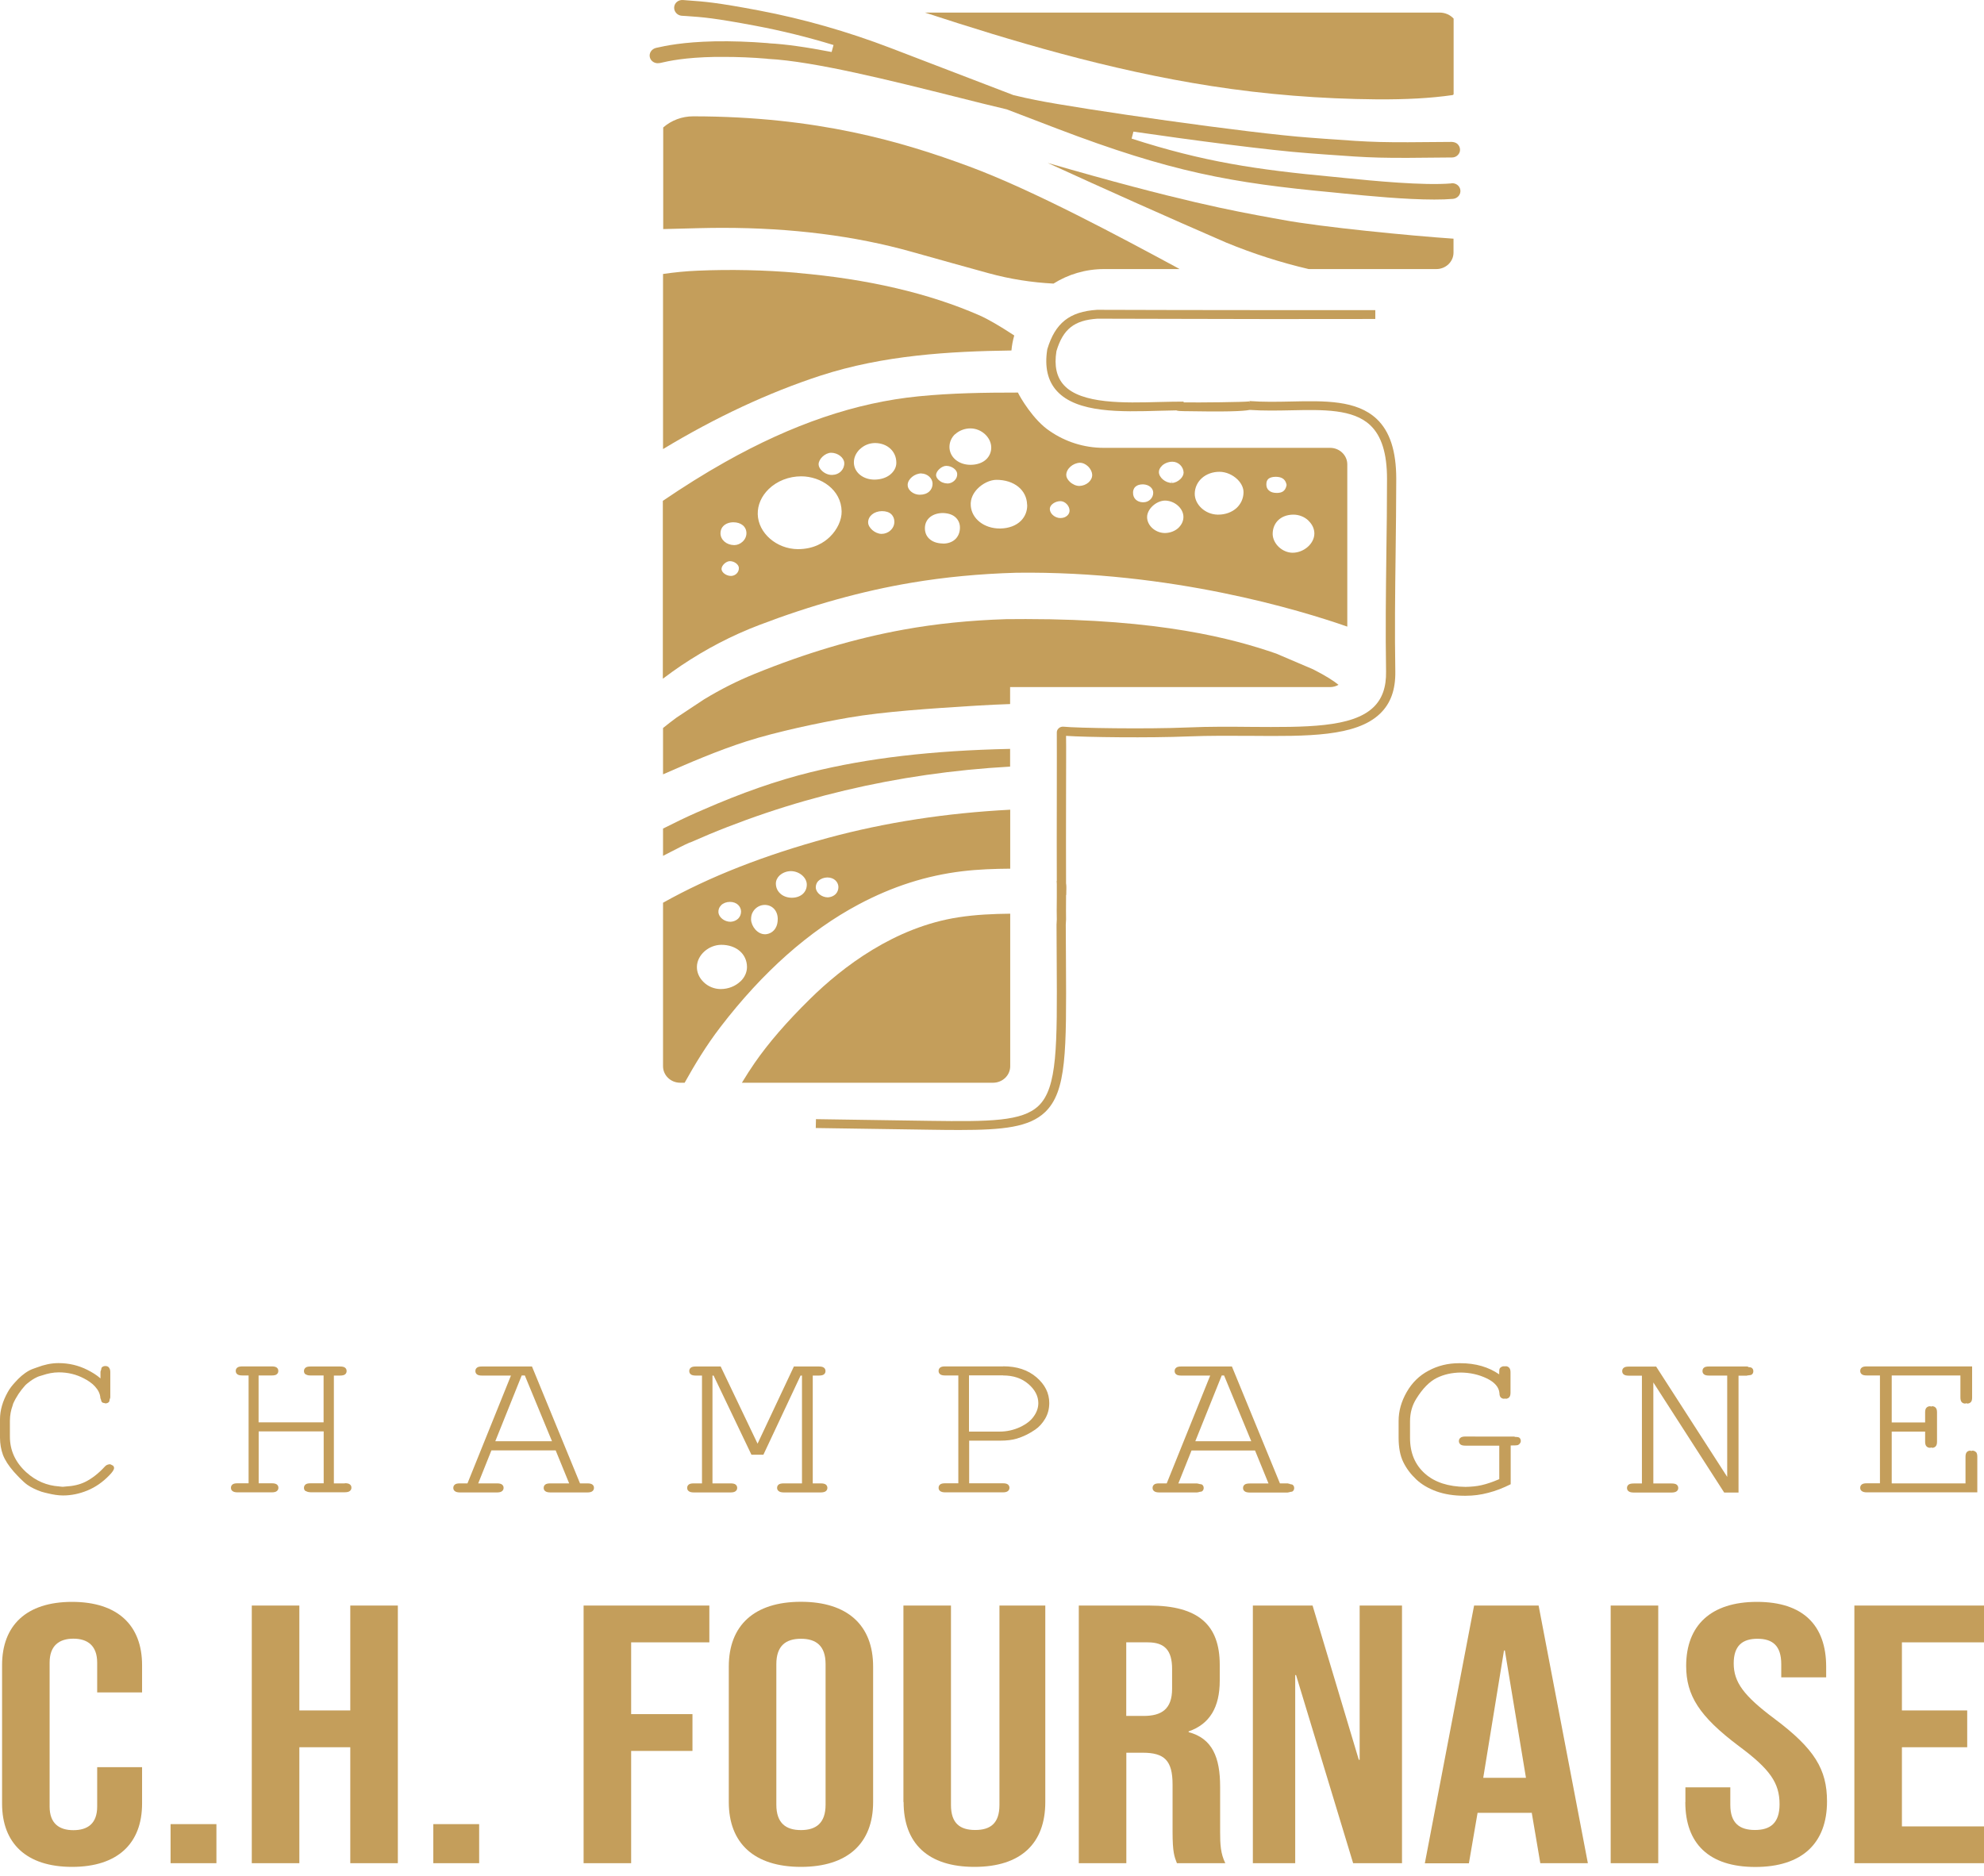 <svg width="110" height="104" viewBox="0 0 110 104" fill="none" xmlns="http://www.w3.org/2000/svg">
<g id="etiquettes">
<g id="Group">
<g id="Group_2">
<path id="Vector" d="M36.761 37.625C36.761 37.625 36.792 37.604 36.803 37.593C37.127 37.353 37.43 37.128 37.76 36.908C39.157 35.972 40.574 35.234 42.096 34.654C44.973 33.555 47.813 32.766 50.533 32.31C52.353 32.002 54.31 31.814 56.35 31.756C64.938 31.646 72.125 33.843 74.699 34.743V25.746C74.699 25.244 74.27 24.831 73.747 24.831H61.198C60.084 24.831 59.054 24.485 58.212 23.905C57.286 23.298 56.533 21.98 56.438 21.766C54.582 21.766 52.756 21.792 50.92 21.975C47.452 22.32 43.943 23.513 40.197 25.621C39.052 26.264 37.896 26.991 36.75 27.77V37.63L36.761 37.625ZM65.367 29.24C65.174 29.434 64.891 29.549 64.593 29.554C64.326 29.554 64.065 29.449 63.876 29.271C63.699 29.104 63.599 28.89 63.599 28.67C63.599 28.231 64.091 27.77 64.583 27.755C65.121 27.755 65.603 28.178 65.613 28.644C65.618 28.863 65.529 29.073 65.362 29.24H65.367ZM72.549 28.874C72.758 29.073 72.873 29.324 72.873 29.58C72.873 30.135 72.303 30.642 71.67 30.647C71.393 30.647 71.11 30.527 70.896 30.323C70.687 30.124 70.566 29.863 70.561 29.611C70.561 28.973 71.022 28.539 71.707 28.534C72.02 28.534 72.329 28.654 72.549 28.869V28.874ZM70.718 26.436C71.069 26.436 71.252 26.567 71.32 26.829L71.33 26.871V26.913C71.257 27.268 71.032 27.32 70.823 27.331C70.807 27.331 70.791 27.331 70.781 27.331C70.598 27.331 70.446 27.284 70.347 27.19C70.258 27.111 70.211 27.001 70.211 26.865C70.206 26.578 70.362 26.447 70.723 26.436H70.718ZM67.611 26.159C67.977 26.159 68.354 26.327 68.621 26.593C68.835 26.808 68.95 27.064 68.945 27.305C68.94 27.64 68.799 27.943 68.558 28.168C68.296 28.403 67.941 28.534 67.543 28.534H67.501C66.816 28.518 66.23 27.969 66.241 27.362C66.256 26.677 66.842 26.159 67.611 26.159ZM64.41 25.835C64.556 25.689 64.781 25.6 65.001 25.6C65.331 25.6 65.608 25.866 65.624 26.196C65.624 26.311 65.566 26.442 65.456 26.552C65.32 26.688 65.137 26.776 64.98 26.776V26.682H64.97V26.776C64.614 26.776 64.258 26.478 64.253 26.175C64.253 26.06 64.305 25.94 64.415 25.835H64.41ZM62.956 26.986C63.05 26.897 63.191 26.855 63.374 26.855C63.704 26.865 63.939 27.069 63.939 27.32C63.939 27.462 63.882 27.598 63.777 27.697C63.672 27.797 63.536 27.849 63.39 27.849C63.38 27.849 63.374 27.849 63.364 27.849C63.039 27.844 62.809 27.624 62.82 27.31C62.82 27.143 62.893 27.043 62.951 26.986H62.956ZM59.875 25.657C60.022 25.657 60.173 25.725 60.304 25.84C60.456 25.976 60.55 26.165 60.555 26.332C60.56 26.651 60.231 26.933 59.844 26.944C59.666 26.944 59.472 26.86 59.315 26.714C59.19 26.593 59.117 26.463 59.117 26.337C59.117 25.997 59.477 25.673 59.88 25.657H59.875ZM58.792 27.786C58.918 27.786 59.049 27.849 59.148 27.953C59.247 28.058 59.3 28.189 59.3 28.314C59.3 28.419 59.253 28.513 59.174 28.586C59.08 28.675 58.949 28.722 58.808 28.722C58.797 28.722 58.787 28.722 58.782 28.722C58.62 28.722 58.458 28.649 58.342 28.529C58.248 28.429 58.201 28.314 58.206 28.199C58.217 27.985 58.505 27.786 58.797 27.786H58.792ZM40.851 31.793C40.767 31.882 40.653 31.929 40.532 31.934C40.38 31.934 40.229 31.871 40.124 31.777C40.046 31.704 40.004 31.62 40.004 31.547C40.004 31.348 40.255 31.118 40.464 31.113C40.715 31.113 40.956 31.296 40.966 31.484C40.971 31.599 40.93 31.709 40.851 31.793ZM49.372 29.407C49.241 29.533 49.058 29.601 48.88 29.601H48.864C48.509 29.591 48.132 29.261 48.132 28.963C48.132 28.613 48.462 28.346 48.896 28.34C49.121 28.34 49.299 28.398 49.419 28.513C49.492 28.586 49.586 28.717 49.586 28.937C49.586 29.109 49.513 29.277 49.377 29.402L49.372 29.407ZM52.285 30.135H52.27C51.94 30.129 51.679 30.03 51.501 29.852C51.344 29.695 51.271 29.486 51.281 29.245C51.302 28.764 51.705 28.445 52.285 28.445C52.61 28.456 52.855 28.55 53.012 28.717C53.159 28.869 53.232 29.067 53.222 29.293C53.201 29.805 52.835 30.14 52.285 30.14V30.135ZM56.951 27.985C56.962 28.325 56.841 28.633 56.611 28.869C56.344 29.141 55.936 29.293 55.471 29.303H55.429C54.566 29.303 53.881 28.769 53.823 28.048C53.787 27.624 54.001 27.305 54.184 27.111C54.472 26.808 54.885 26.609 55.241 26.604C56.229 26.604 56.925 27.169 56.946 27.98L56.951 27.985ZM52.944 24.088C53.164 23.879 53.478 23.753 53.802 23.753C54.414 23.753 54.953 24.25 54.958 24.81C54.958 25.061 54.864 25.286 54.691 25.458C54.482 25.662 54.168 25.772 53.807 25.772C53.148 25.772 52.646 25.349 52.641 24.784C52.641 24.522 52.746 24.271 52.944 24.078V24.088ZM52.468 25.83C52.767 25.83 53.059 26.044 53.07 26.269C53.08 26.405 53.028 26.536 52.929 26.635C52.829 26.74 52.688 26.803 52.547 26.808C52.338 26.803 52.17 26.735 52.039 26.609C51.945 26.52 51.898 26.421 51.898 26.337C51.904 26.112 52.212 25.83 52.463 25.83H52.468ZM51.088 26.253C51.422 26.259 51.71 26.526 51.705 26.824C51.705 26.991 51.642 27.137 51.527 27.247C51.396 27.368 51.218 27.43 51.004 27.43H50.988C50.795 27.43 50.601 27.347 50.47 27.216C50.371 27.116 50.319 26.996 50.324 26.876C50.334 26.557 50.711 26.248 51.088 26.248V26.253ZM47.677 24.904C47.907 24.684 48.206 24.564 48.525 24.564C49.21 24.574 49.701 25.035 49.696 25.662C49.696 25.913 49.566 26.149 49.34 26.327C49.116 26.499 48.823 26.588 48.488 26.593C47.834 26.593 47.342 26.175 47.342 25.636C47.342 25.369 47.458 25.113 47.672 24.904H47.677ZM46.077 25.103C46.448 25.103 46.793 25.369 46.809 25.662C46.819 25.83 46.757 25.997 46.636 26.123C46.511 26.253 46.338 26.327 46.145 26.332C46.134 26.332 46.124 26.332 46.113 26.332C45.92 26.332 45.721 26.248 45.564 26.096C45.449 25.987 45.386 25.856 45.386 25.741C45.391 25.443 45.752 25.108 46.077 25.103ZM42.614 27.122C43.08 26.667 43.739 26.41 44.429 26.41C45.512 26.416 46.642 27.143 46.663 28.356C46.673 28.827 46.422 29.366 46.014 29.763C45.695 30.077 45.125 30.448 44.235 30.448C43.048 30.438 42.033 29.549 42.012 28.503C42.002 28 42.216 27.514 42.614 27.122ZM40.114 29.157C40.245 29.031 40.438 28.958 40.663 28.958C41.092 28.958 41.385 29.203 41.385 29.564C41.385 29.732 41.312 29.904 41.175 30.03C41.045 30.155 40.877 30.224 40.705 30.224C40.276 30.218 39.946 29.931 39.946 29.564C39.946 29.402 40.004 29.261 40.119 29.151L40.114 29.157Z" fill="#C49E5B"/>
<path id="Vector_2" d="M56.01 59.117V50.66C55.073 50.67 54.106 50.712 53.154 50.858C49.592 51.402 46.704 53.62 44.91 55.388C43.613 56.664 42.614 57.82 41.845 58.929C41.61 59.269 41.374 59.635 41.134 60.033H55.058C55.581 60.033 56.01 59.625 56.01 59.117Z" fill="#C49E5B"/>
<path id="Vector_3" d="M38.246 46.721C43.77 44.268 49.743 42.855 56.004 42.505V41.522C51.663 41.616 48.132 42.029 44.952 42.814C43.064 43.279 41.113 43.964 38.984 44.895L38.644 45.042C38.105 45.277 37.399 45.617 36.761 45.941V47.453C36.881 47.39 37.017 47.322 37.158 47.249C37.525 47.061 37.938 46.846 38.246 46.71V46.721Z" fill="#C49E5B"/>
<path id="Vector_4" d="M47.604 50.147C49.482 49.148 51.365 48.546 53.358 48.306C54.236 48.201 55.136 48.17 56.01 48.164V44.895C52.458 45.078 49.069 45.602 45.92 46.454C42.347 47.427 39.34 48.609 36.761 50.053V59.117C36.761 59.62 37.184 60.033 37.713 60.033H37.959C38.518 59.029 39.162 57.962 39.946 56.941C42.284 53.892 44.863 51.606 47.604 50.147ZM45.376 48.844C45.496 48.724 45.674 48.656 45.867 48.651C46.265 48.651 46.479 48.918 46.485 49.179C46.485 49.331 46.432 49.472 46.328 49.577C46.223 49.681 46.071 49.744 45.904 49.755C45.559 49.755 45.261 49.509 45.229 49.232C45.224 49.075 45.271 48.949 45.37 48.844H45.376ZM43.231 48.536C43.388 48.389 43.623 48.3 43.854 48.3C44.324 48.306 44.732 48.656 44.732 49.048C44.732 49.477 44.392 49.776 43.901 49.776C43.644 49.776 43.404 49.687 43.242 49.525C43.095 49.383 43.017 49.195 43.017 48.991C43.017 48.824 43.09 48.667 43.226 48.536H43.231ZM39.978 50.194C40.098 50.074 40.276 50.006 40.469 50.006C40.867 50.006 41.081 50.273 41.087 50.534C41.087 50.686 41.034 50.827 40.93 50.931C40.825 51.036 40.673 51.099 40.506 51.109C40.161 51.109 39.857 50.864 39.831 50.586C39.826 50.429 39.873 50.299 39.978 50.199V50.194ZM41.055 54.41C40.773 54.682 40.375 54.839 39.957 54.839C39.606 54.839 39.256 54.698 39.005 54.447C38.764 54.211 38.633 53.913 38.639 53.604C38.649 52.956 39.282 52.391 39.993 52.386C40.825 52.386 41.411 52.893 41.416 53.615C41.416 53.903 41.291 54.185 41.06 54.41H41.055ZM42.41 51.8C41.997 51.8 41.662 51.371 41.641 50.989C41.641 50.816 41.667 50.686 41.746 50.555C41.882 50.325 42.122 50.178 42.394 50.173C42.818 50.173 43.116 50.492 43.121 50.947C43.121 51.146 43.085 51.313 43.001 51.455C42.886 51.653 42.687 51.779 42.457 51.8H42.415H42.41Z" fill="#C49E5B"/>
<path id="Vector_5" d="M44.215 15.128C42.394 14.971 40.495 14.929 38.686 15.008C38.016 15.034 37.378 15.102 36.761 15.191V24.899C39.68 23.136 42.614 21.766 45.486 20.829C48.974 19.694 52.631 19.48 56.078 19.433C56.104 19.145 56.156 18.868 56.234 18.601C55.429 18.073 54.78 17.696 54.32 17.492C51.506 16.258 48.106 15.468 44.215 15.133V15.128Z" fill="#C49E5B"/>
<path id="Vector_6" d="M61.209 14.919H65.398C65.325 14.877 65.257 14.84 65.184 14.798C62.234 13.208 57.296 10.546 53.729 9.228C50.026 7.857 45.308 6.456 38.429 6.45C37.812 6.45 37.226 6.67 36.771 7.068V12.701L38.811 12.649C39.235 12.638 39.659 12.633 40.077 12.633C43.89 12.633 47.405 13.078 50.528 13.956C51.841 14.328 53.786 14.866 54.833 15.154C55.999 15.473 57.197 15.661 58.41 15.724C59.216 15.217 60.178 14.919 61.214 14.919H61.209Z" fill="#C49E5B"/>
<path id="Vector_7" d="M76.331 5.509C77.989 5.519 79.317 5.446 80.525 5.273C80.562 5.268 80.594 5.242 80.594 5.211V1.031C80.405 0.827 80.128 0.697 79.814 0.697H51.281C56.046 2.255 61.47 3.887 67.161 4.771C70.143 5.237 73.229 5.483 76.336 5.509H76.331Z" fill="#C49E5B"/>
<path id="Vector_8" d="M70.582 12.094C68.39 11.697 65.414 11.153 58.086 9.034C61.272 10.494 64.844 12.089 67.993 13.454C69.494 14.071 71.016 14.558 72.559 14.919H79.636C80.159 14.919 80.588 14.511 80.588 14.003V13.234C78.203 13.072 73.265 12.591 71.1 12.188L70.582 12.094Z" fill="#C49E5B"/>
<path id="Vector_9" d="M56.878 34.324C56.522 34.324 56.156 34.324 55.785 34.33C53.792 34.392 51.877 34.586 50.099 34.91C47.437 35.391 44.659 36.213 41.84 37.363C40.872 37.756 39.952 38.221 39.036 38.776C38.764 38.953 38.482 39.142 38.199 39.33C37.969 39.487 37.734 39.639 37.498 39.795C37.247 39.979 37.002 40.172 36.761 40.366V42.934C38.168 42.317 39.758 41.626 41.406 41.098C43.08 40.564 45.417 40.073 47.05 39.79C49.006 39.45 51.705 39.278 53.87 39.142L54.215 39.121C54.806 39.084 55.408 39.058 56.004 39.037V38.096H73.747C73.919 38.096 74.076 38.048 74.212 37.97C73.951 37.756 73.516 37.473 72.805 37.112L70.76 36.239C68.354 35.407 64.316 34.324 56.867 34.324H56.878Z" fill="#C49E5B"/>
<path id="Vector_10" d="M80.463 10.169C78.92 10.3 76.095 10.023 74.584 9.871L73.956 9.808C69.63 9.406 66.711 8.966 62.741 7.685L62.841 7.298C65.995 7.758 70.436 8.344 72.554 8.495L73.386 8.558C76.189 8.762 76.414 8.778 80.51 8.731C80.63 8.731 80.74 8.684 80.824 8.6C80.907 8.516 80.954 8.407 80.949 8.297C80.949 8.182 80.897 8.072 80.813 7.988C80.729 7.91 80.625 7.878 80.499 7.868C76.43 7.91 76.205 7.894 73.454 7.695L72.617 7.632C69.306 7.397 59.885 6.042 57.411 5.545C57.05 5.472 56.637 5.383 56.187 5.273C54.487 4.625 52.222 3.751 49.382 2.663C46.992 1.748 44.539 1.047 42.086 0.582C39.706 0.132 39.078 0.09 38.131 0.022L37.864 0.001C37.603 -0.015 37.394 0.163 37.378 0.404C37.362 0.644 37.551 0.854 37.797 0.874L38.063 0.89C38.979 0.953 39.58 0.995 41.913 1.434C43.331 1.701 44.779 2.057 46.213 2.496L46.108 2.883C44.675 2.606 43.54 2.449 42.656 2.402L42.577 2.391C41.557 2.308 40.558 2.276 39.627 2.292C37.859 2.329 36.897 2.538 36.384 2.653C36.128 2.71 35.976 2.941 36.029 3.171C36.081 3.401 36.321 3.547 36.567 3.495H36.588C37.106 3.375 37.969 3.186 39.648 3.155C39.81 3.155 39.978 3.155 40.145 3.155C40.909 3.155 41.699 3.186 42.504 3.254L42.583 3.265C45.145 3.396 49.482 4.489 52.971 5.362C54.032 5.629 54.984 5.87 55.816 6.063C57.108 6.555 58.034 6.911 58.62 7.136C64.917 9.536 68.275 10.143 73.883 10.666L74.505 10.729C75.875 10.865 77.921 11.064 79.521 11.064C79.913 11.064 80.259 11.053 80.557 11.027C80.808 11.006 80.991 10.792 80.97 10.556C80.949 10.316 80.735 10.143 80.478 10.159L80.463 10.169Z" fill="#C49E5B"/>
<path id="Vector_11" d="M71.586 22.262C70.828 22.278 70.038 22.294 69.274 22.236V22.331L69.259 22.257C69.034 22.294 66.455 22.325 65.623 22.31V22.268C65.21 22.268 64.75 22.278 64.279 22.289C62.349 22.341 59.953 22.409 58.991 21.358C58.578 20.908 58.442 20.28 58.573 19.469C58.939 18.245 59.561 17.754 60.843 17.67L65.137 17.68C68.835 17.691 71.958 17.696 76.252 17.686V17.194C71.953 17.199 68.835 17.194 65.137 17.189L60.822 17.178C59.3 17.278 58.505 17.905 58.065 19.365C57.908 20.343 58.086 21.122 58.599 21.682C59.718 22.906 62.145 22.838 64.29 22.775C64.609 22.765 64.922 22.759 65.216 22.754C65.31 22.791 65.451 22.791 65.618 22.796C67.935 22.838 68.893 22.806 69.29 22.728C70.059 22.78 70.838 22.765 71.597 22.749C73.359 22.712 75.018 22.676 75.97 23.575C76.597 24.166 76.901 25.139 76.901 26.546C76.901 27.953 76.885 29.345 76.864 30.741C76.838 32.865 76.812 35.057 76.848 37.227C76.864 38.096 76.639 38.739 76.153 39.21C74.976 40.35 72.376 40.324 69.363 40.303C68.228 40.292 67.057 40.282 65.869 40.334C63.531 40.434 59.66 40.366 58.965 40.292C58.871 40.282 58.771 40.313 58.703 40.376C58.63 40.439 58.588 40.528 58.593 40.622C58.599 41.161 58.593 42.505 58.593 44.006C58.593 45.774 58.583 47.725 58.593 48.844H58.583L58.593 49.017C58.593 49.106 58.593 49.184 58.593 49.258C58.593 49.383 58.593 49.545 58.593 49.728C58.588 50.241 58.583 50.822 58.593 50.979L58.578 51.266C58.578 52.004 58.583 52.694 58.588 53.343C58.614 57.988 58.63 60.315 57.579 61.314C56.674 62.177 54.885 62.193 51.548 62.146L45.24 62.052L45.229 62.544L51.537 62.638C52.134 62.648 52.683 62.653 53.185 62.653C55.633 62.653 57.066 62.496 57.94 61.665C59.143 60.519 59.127 58.27 59.101 53.338C59.101 52.694 59.096 52.004 59.09 51.277L59.106 50.979C59.096 50.811 59.106 50.215 59.106 49.734C59.106 49.697 59.106 49.655 59.106 49.619H59.117C59.127 49.252 59.127 49.075 59.106 48.98C59.096 47.892 59.106 45.853 59.106 44.006C59.106 42.657 59.117 41.428 59.106 40.8C60.205 40.878 63.746 40.92 65.89 40.831C67.067 40.784 68.234 40.795 69.358 40.8C72.486 40.826 75.185 40.852 76.519 39.565C77.105 39.001 77.377 38.237 77.361 37.227C77.324 35.062 77.35 32.87 77.377 30.752C77.392 29.355 77.413 27.953 77.413 26.552C77.413 25.003 77.058 23.915 76.325 23.225C75.216 22.184 73.454 22.221 71.581 22.262H71.586Z" fill="#C49E5B"/>
</g>
<g id="Group_3">
<g id="Group_4">
<path id="Vector_12" d="M6.266 81.285C6.266 81.285 6.266 81.264 6.256 81.254C6.256 81.254 6.224 81.248 6.214 81.238C6.172 81.212 6.13 81.186 6.068 81.186C6.052 81.186 6.041 81.191 6.026 81.196C5.952 81.206 5.879 81.243 5.816 81.311C5.471 81.688 5.11 81.97 4.739 82.158C4.415 82.32 4.043 82.399 3.646 82.42C3.588 82.42 3.541 82.436 3.484 82.436C3.41 82.436 3.342 82.42 3.269 82.415C2.6 82.368 1.998 82.117 1.475 81.646C1.459 81.635 1.444 81.625 1.433 81.609C0.842 81.06 0.549 80.406 0.549 79.658V78.779C0.549 78.466 0.607 78.183 0.701 77.927C0.711 77.895 0.717 77.864 0.727 77.833C0.894 77.456 1.125 77.111 1.407 76.802C1.454 76.75 1.522 76.703 1.58 76.656C1.721 76.541 1.878 76.436 2.071 76.347C2.16 76.305 2.26 76.284 2.354 76.253C2.647 76.154 2.945 76.091 3.264 76.091C3.771 76.091 4.232 76.206 4.65 76.426C4.76 76.483 4.87 76.546 4.974 76.619C5.095 76.703 5.189 76.787 5.267 76.875C5.445 77.069 5.55 77.278 5.565 77.508C5.565 77.54 5.586 77.555 5.592 77.582C5.607 77.644 5.618 77.707 5.654 77.744C5.691 77.78 5.743 77.791 5.796 77.796C5.811 77.796 5.822 77.812 5.843 77.812C5.926 77.812 5.989 77.786 6.041 77.733C6.068 77.702 6.073 77.634 6.083 77.582C6.094 77.54 6.115 77.524 6.115 77.466V76.075C6.115 75.96 6.088 75.882 6.041 75.829V75.819C5.989 75.766 5.926 75.74 5.843 75.74C5.759 75.74 5.696 75.766 5.644 75.819C5.618 75.845 5.618 75.908 5.607 75.95C5.597 75.991 5.571 76.018 5.571 76.075V76.426C5.346 76.227 5.095 76.08 4.838 75.95C4.357 75.709 3.829 75.578 3.243 75.578C2.825 75.578 2.437 75.672 2.061 75.814C1.909 75.871 1.757 75.913 1.616 75.991C1.313 76.159 1.057 76.389 0.832 76.645C0.685 76.807 0.544 76.975 0.434 77.179C0.146 77.691 0 78.199 0 78.691V79.71C0 79.883 0.016 80.05 0.042 80.207C0.068 80.364 0.11 80.516 0.162 80.662C0.272 80.95 0.471 81.264 0.769 81.604C0.884 81.735 0.989 81.839 1.088 81.944C1.245 82.106 1.397 82.242 1.522 82.331C1.726 82.472 1.982 82.598 2.296 82.708C2.417 82.749 2.542 82.77 2.662 82.802C2.945 82.87 3.222 82.917 3.499 82.917C3.954 82.917 4.404 82.823 4.849 82.64C5.293 82.457 5.691 82.179 6.047 81.813C6.235 81.625 6.324 81.489 6.324 81.395C6.324 81.337 6.298 81.295 6.266 81.259V81.285Z" fill="#C49E5B"/>
<path id="Vector_13" d="M19.123 82.247H19.113H18.511V76.269H18.835H18.846C18.982 76.269 19.076 76.248 19.134 76.201C19.191 76.154 19.217 76.096 19.217 76.018C19.217 75.939 19.191 75.882 19.134 75.835C19.076 75.787 18.982 75.766 18.846 75.766H17.23H17.219C17.083 75.766 16.989 75.787 16.937 75.835C16.884 75.882 16.853 75.939 16.853 76.018C16.853 76.096 16.879 76.154 16.937 76.201C16.942 76.201 16.958 76.201 16.963 76.206C17.015 76.243 17.099 76.263 17.203 76.263C17.203 76.263 17.209 76.263 17.214 76.263H17.941V78.863H14.337V76.263H15.059H15.069C15.2 76.263 15.294 76.243 15.347 76.195C15.404 76.148 15.43 76.091 15.43 76.012C15.43 75.934 15.404 75.876 15.347 75.829C15.289 75.782 15.195 75.761 15.069 75.761H13.453H13.443C13.307 75.761 13.213 75.782 13.155 75.829C13.098 75.876 13.071 75.934 13.071 76.012C13.071 76.091 13.098 76.148 13.155 76.195C13.213 76.243 13.307 76.263 13.443 76.263H13.783V82.242H13.165C13.035 82.242 12.941 82.263 12.888 82.31C12.831 82.357 12.805 82.415 12.805 82.493C12.805 82.572 12.831 82.624 12.888 82.671C12.946 82.718 13.04 82.744 13.165 82.744H13.176H15.075C15.205 82.744 15.3 82.718 15.352 82.671C15.409 82.624 15.436 82.561 15.436 82.493C15.436 82.415 15.409 82.357 15.352 82.31C15.294 82.263 15.2 82.242 15.075 82.242H15.064H14.342V79.365H17.946V82.242H17.219C17.083 82.242 16.989 82.263 16.937 82.31C16.884 82.357 16.853 82.415 16.853 82.493C16.853 82.572 16.879 82.624 16.937 82.671C16.942 82.671 16.958 82.671 16.968 82.676C17.02 82.713 17.104 82.734 17.209 82.739C17.209 82.739 17.209 82.739 17.214 82.739H17.224H19.123C19.254 82.739 19.348 82.713 19.4 82.666C19.458 82.619 19.484 82.556 19.484 82.488C19.484 82.409 19.458 82.352 19.4 82.305C19.343 82.258 19.249 82.237 19.123 82.237V82.247Z" fill="#C49E5B"/>
<path id="Vector_14" d="M32.581 82.247H32.555H32.158L29.495 75.766H26.744H26.718C26.587 75.766 26.493 75.787 26.441 75.835C26.383 75.882 26.357 75.939 26.357 76.018C26.357 76.096 26.383 76.154 26.441 76.201C26.498 76.248 26.593 76.269 26.718 76.269H28.329L25.918 82.247H25.494C25.363 82.247 25.269 82.268 25.217 82.315C25.159 82.362 25.133 82.42 25.133 82.498C25.133 82.577 25.159 82.629 25.217 82.676C25.274 82.723 25.369 82.749 25.494 82.749H25.52H27.56C27.691 82.749 27.785 82.723 27.837 82.676C27.895 82.629 27.921 82.566 27.921 82.498C27.921 82.42 27.895 82.362 27.837 82.315C27.78 82.268 27.686 82.247 27.56 82.247H27.534H26.514L27.246 80.417H30.808L31.556 82.247H30.515C30.379 82.247 30.285 82.268 30.228 82.315C30.17 82.362 30.144 82.42 30.144 82.498C30.144 82.577 30.17 82.629 30.228 82.676C30.285 82.723 30.379 82.749 30.515 82.749H30.536H32.571C32.702 82.749 32.796 82.723 32.848 82.676C32.906 82.629 32.932 82.566 32.932 82.498C32.932 82.42 32.906 82.362 32.848 82.315C32.791 82.268 32.697 82.247 32.571 82.247H32.581ZM29.098 76.263L30.604 79.909H27.461L28.925 76.263H29.098Z" fill="#C49E5B"/>
<path id="Vector_15" d="M45.517 82.247H45.475H45.062V76.269H45.36H45.397C45.533 76.269 45.627 76.248 45.684 76.201C45.742 76.154 45.768 76.096 45.768 76.018C45.768 75.939 45.742 75.882 45.684 75.835C45.627 75.787 45.533 75.766 45.397 75.766H44.057H44.016L42.002 80.045L39.957 75.766H38.618C38.618 75.766 38.618 75.766 38.612 75.766H38.576C38.445 75.766 38.351 75.787 38.299 75.835C38.241 75.882 38.215 75.939 38.215 76.018C38.215 76.096 38.241 76.154 38.299 76.201C38.356 76.248 38.45 76.269 38.576 76.269H38.921V82.247H38.461C38.33 82.247 38.236 82.268 38.184 82.315C38.126 82.362 38.1 82.42 38.1 82.498C38.1 82.577 38.126 82.629 38.184 82.676C38.241 82.723 38.335 82.749 38.461 82.749H38.497H40.511C40.642 82.749 40.736 82.723 40.788 82.676C40.846 82.629 40.872 82.572 40.872 82.498C40.872 82.425 40.846 82.362 40.788 82.315C40.731 82.268 40.637 82.247 40.511 82.247H40.469H39.502V76.269H39.564L41.662 80.657H42.284H42.326L44.387 76.269H44.465V82.247H43.456C43.32 82.247 43.226 82.268 43.168 82.315C43.111 82.362 43.085 82.42 43.085 82.498C43.085 82.577 43.116 82.629 43.174 82.676C43.231 82.723 43.325 82.749 43.456 82.749H43.493H45.501C45.637 82.749 45.731 82.723 45.789 82.676C45.846 82.629 45.873 82.572 45.873 82.498C45.873 82.425 45.846 82.362 45.789 82.315C45.731 82.268 45.637 82.247 45.501 82.247H45.517Z" fill="#C49E5B"/>
<path id="Vector_16" d="M55.617 75.761H52.447H52.4C52.27 75.761 52.175 75.782 52.123 75.829C52.066 75.876 52.039 75.934 52.039 76.012C52.039 76.091 52.066 76.148 52.123 76.195C52.181 76.243 52.275 76.263 52.4 76.263H53.133V82.242H52.4C52.27 82.242 52.175 82.263 52.123 82.31C52.066 82.357 52.039 82.415 52.039 82.493C52.039 82.572 52.066 82.624 52.123 82.671C52.181 82.718 52.275 82.744 52.4 82.744H52.453H55.607C55.737 82.744 55.832 82.718 55.884 82.671C55.941 82.624 55.968 82.561 55.968 82.493C55.968 82.42 55.941 82.357 55.884 82.31C55.827 82.263 55.732 82.242 55.607 82.242H55.554H53.734V79.878H55.445C55.816 79.878 56.13 79.841 56.381 79.763C56.726 79.658 57.061 79.496 57.39 79.271C57.605 79.125 57.793 78.921 57.945 78.664C58.097 78.408 58.175 78.115 58.175 77.791C58.175 77.247 57.94 76.771 57.464 76.363C56.988 75.955 56.376 75.756 55.628 75.756L55.617 75.761ZM55.617 76.263C56.182 76.263 56.648 76.42 57.014 76.734C57.38 77.048 57.568 77.404 57.568 77.796C57.568 78.042 57.49 78.288 57.322 78.523C57.16 78.764 56.904 78.962 56.548 79.13C56.193 79.292 55.816 79.376 55.413 79.376H53.724V76.258H55.612L55.617 76.263Z" fill="#C49E5B"/>
<path id="Vector_17" d="M71.523 82.279C71.523 82.279 71.471 82.263 71.435 82.258C71.414 82.258 71.409 82.247 71.388 82.247H71.32H70.964L68.302 75.766H65.55H65.487C65.357 75.766 65.263 75.787 65.21 75.835C65.153 75.882 65.126 75.939 65.126 76.018C65.126 76.096 65.153 76.154 65.21 76.201C65.268 76.248 65.362 76.269 65.487 76.269H67.098L64.687 82.247H64.263C64.133 82.247 64.038 82.268 63.986 82.315C63.929 82.362 63.903 82.42 63.903 82.498C63.903 82.577 63.929 82.629 63.986 82.676C64.044 82.723 64.138 82.749 64.263 82.749H64.331H66.371C66.371 82.749 66.403 82.739 66.424 82.739C66.455 82.739 66.481 82.728 66.507 82.718C66.555 82.708 66.623 82.708 66.654 82.681C66.711 82.634 66.737 82.572 66.737 82.504C66.737 82.425 66.711 82.368 66.654 82.32C66.623 82.294 66.56 82.294 66.513 82.284C66.487 82.273 66.455 82.268 66.424 82.263C66.403 82.263 66.397 82.252 66.377 82.252H66.309H65.331L66.063 80.422H69.583L70.331 82.252H69.29C69.154 82.252 69.06 82.273 69.002 82.32C68.945 82.368 68.919 82.425 68.919 82.504C68.919 82.582 68.945 82.634 69.002 82.681C69.06 82.728 69.154 82.755 69.29 82.755H69.353H71.388C71.388 82.755 71.419 82.744 71.44 82.744C71.471 82.744 71.497 82.734 71.523 82.723C71.571 82.713 71.639 82.713 71.67 82.687C71.728 82.64 71.754 82.577 71.754 82.509C71.754 82.43 71.728 82.373 71.67 82.326C71.639 82.3 71.576 82.3 71.523 82.289V82.279ZM67.867 76.263L69.374 79.909H66.272L67.737 76.263H67.873H67.867Z" fill="#C49E5B"/>
<path id="Vector_18" d="M84.056 79.679C84.056 79.679 84.025 79.669 84.009 79.669C83.983 79.669 83.978 79.653 83.951 79.653H82.471L81.247 79.648C81.117 79.648 81.022 79.674 80.97 79.721C80.912 79.768 80.886 79.831 80.886 79.904C80.886 79.977 80.918 80.04 80.97 80.087C81.028 80.134 81.122 80.155 81.247 80.155H83.125V82.012C82.749 82.174 82.419 82.284 82.136 82.347C81.865 82.409 81.566 82.436 81.252 82.441C80.3 82.43 79.553 82.19 79.009 81.709C78.454 81.217 78.177 80.558 78.177 79.726V78.811C78.177 78.34 78.292 77.922 78.527 77.55C78.878 76.985 79.254 76.603 79.662 76.399C80.055 76.206 80.499 76.106 80.986 76.101C81.504 76.106 81.98 76.211 82.419 76.42C82.869 76.635 83.109 76.912 83.135 77.247C83.135 77.362 83.167 77.446 83.214 77.487C83.266 77.534 83.324 77.555 83.397 77.555C83.413 77.555 83.423 77.545 83.434 77.54C83.449 77.54 83.46 77.555 83.475 77.555C83.554 77.555 83.617 77.529 83.669 77.482C83.721 77.43 83.748 77.346 83.748 77.221V76.086C83.748 75.965 83.721 75.882 83.669 75.829C83.617 75.777 83.554 75.751 83.475 75.751C83.46 75.751 83.444 75.761 83.428 75.761C83.418 75.761 83.407 75.751 83.397 75.751C83.334 75.751 83.282 75.766 83.235 75.793C83.188 75.824 83.156 75.856 83.141 75.897C83.125 75.934 83.12 76.038 83.12 76.201C82.529 75.793 81.812 75.584 80.97 75.584C80.96 75.584 80.954 75.584 80.944 75.584C80.923 75.584 80.907 75.584 80.892 75.584C80.285 75.584 79.725 75.719 79.207 75.997C78.689 76.269 78.287 76.666 77.989 77.189C77.691 77.712 77.544 78.241 77.544 78.79V79.71C77.544 80.254 77.628 80.704 77.8 81.06C77.973 81.416 78.213 81.735 78.517 82.022C78.82 82.31 79.202 82.53 79.647 82.692C80.091 82.849 80.604 82.933 81.19 82.933C81.2 82.933 81.216 82.933 81.232 82.933C81.247 82.933 81.258 82.933 81.273 82.933C81.687 82.933 82.1 82.88 82.513 82.77C82.926 82.666 83.34 82.504 83.758 82.294V80.145C83.972 80.145 84.103 80.139 84.15 80.124C84.192 80.108 84.234 80.082 84.265 80.035C84.302 79.993 84.318 79.946 84.318 79.894C84.318 79.82 84.291 79.757 84.234 79.71C84.197 79.684 84.124 79.679 84.061 79.669L84.056 79.679Z" fill="#C49E5B"/>
<path id="Vector_19" d="M96.939 75.782C96.939 75.782 96.934 75.782 96.929 75.782C96.903 75.782 96.892 75.766 96.861 75.766H94.847C94.847 75.766 94.847 75.766 94.842 75.766H94.753C94.617 75.766 94.523 75.787 94.47 75.835C94.418 75.882 94.392 75.939 94.392 76.018C94.392 76.096 94.418 76.154 94.476 76.201C94.533 76.248 94.627 76.269 94.753 76.269H95.762V81.886L91.824 75.772H90.396C90.396 75.772 90.396 75.772 90.39 75.772H90.302C90.171 75.772 90.077 75.793 90.024 75.84C89.967 75.887 89.941 75.944 89.941 76.023C89.941 76.101 89.967 76.159 90.024 76.206C90.082 76.253 90.176 76.274 90.302 76.274H91.034V82.252H90.579C90.443 82.252 90.349 82.273 90.291 82.32C90.234 82.368 90.207 82.425 90.207 82.504C90.207 82.582 90.234 82.634 90.291 82.681C90.349 82.728 90.443 82.755 90.579 82.755H90.668H92.676C92.812 82.755 92.906 82.728 92.964 82.681C93.021 82.634 93.048 82.577 93.048 82.504C93.048 82.43 93.021 82.368 92.964 82.32C92.906 82.273 92.812 82.252 92.676 82.252H92.582H91.667V76.65L95.595 82.755H95.689H96.39V76.274H96.756H96.845C96.876 76.274 96.882 76.258 96.913 76.258C96.913 76.258 96.924 76.258 96.929 76.258C97.007 76.248 97.091 76.243 97.127 76.211C97.185 76.164 97.211 76.106 97.211 76.028C97.211 75.95 97.185 75.892 97.127 75.845C97.086 75.814 97.007 75.803 96.924 75.798L96.939 75.782Z" fill="#C49E5B"/>
<path id="Vector_20" d="M109.55 80.511C109.498 80.458 109.435 80.432 109.351 80.432C109.331 80.432 109.32 80.448 109.299 80.453C109.278 80.453 109.268 80.432 109.247 80.432C109.163 80.432 109.1 80.458 109.048 80.511C109.001 80.563 108.975 80.647 108.975 80.767V82.247H104.884V79.376H106.736V79.941C106.736 80.061 106.762 80.145 106.815 80.197C106.867 80.249 106.935 80.275 107.019 80.275C107.04 80.275 107.05 80.26 107.071 80.254C107.092 80.254 107.102 80.275 107.123 80.275C107.202 80.275 107.264 80.249 107.317 80.197C107.369 80.145 107.395 80.061 107.395 79.941V78.303C107.395 78.183 107.369 78.099 107.317 78.047C107.264 77.995 107.202 77.969 107.123 77.969C107.102 77.969 107.087 77.984 107.071 77.99C107.05 77.99 107.04 77.969 107.019 77.969C106.935 77.969 106.867 77.995 106.815 78.047C106.762 78.099 106.736 78.183 106.736 78.303V78.868H104.884V76.263H108.692V77.487C108.692 77.608 108.719 77.691 108.766 77.744C108.813 77.796 108.881 77.822 108.964 77.822C108.985 77.822 108.996 77.806 109.017 77.801C109.038 77.801 109.048 77.822 109.069 77.822C109.153 77.822 109.215 77.796 109.268 77.744C109.32 77.691 109.341 77.608 109.341 77.487V75.761H103.603H103.498C103.368 75.761 103.273 75.782 103.221 75.829C103.164 75.876 103.137 75.934 103.137 76.012C103.137 76.091 103.164 76.148 103.221 76.195C103.279 76.243 103.373 76.263 103.498 76.263H104.231V82.242H103.603H103.498C103.368 82.242 103.273 82.263 103.221 82.31C103.164 82.357 103.137 82.415 103.137 82.493C103.137 82.572 103.164 82.624 103.221 82.671C103.279 82.718 103.373 82.744 103.498 82.744H103.603H109.629V80.762C109.629 80.641 109.603 80.558 109.555 80.505L109.55 80.511Z" fill="#C49E5B"/>
</g>
<g id="Group_5">
<path id="Vector_21" d="M0.115 100V92.326C0.115 90.124 1.459 88.817 3.996 88.817C6.533 88.817 7.877 90.124 7.877 92.326V93.838H5.388V92.185C5.388 91.249 4.859 90.857 4.069 90.857C3.28 90.857 2.751 91.244 2.751 92.185V100.167C2.751 101.104 3.28 101.475 4.069 101.475C4.859 101.475 5.388 101.109 5.388 100.167V97.981H7.877V100C7.877 102.202 6.533 103.51 3.996 103.51C1.459 103.51 0.115 102.202 0.115 100Z" fill="#C49E5B"/>
<path id="Vector_22" d="M9.457 101.14H11.999V103.306H9.457V101.14Z" fill="#C49E5B"/>
<path id="Vector_23" d="M13.96 89.021H16.597V94.837H19.421V89.021H22.058V103.306H19.421V96.877H16.597V103.306H13.96V89.021Z" fill="#C49E5B"/>
<path id="Vector_24" d="M24.024 101.14H26.566V103.306H24.024V101.14Z" fill="#C49E5B"/>
<path id="Vector_25" d="M32.357 89.021H39.329V91.061H34.993V95.041H38.393V97.081H34.993V103.306H32.357V89.021Z" fill="#C49E5B"/>
<path id="Vector_26" d="M40.407 99.916V92.405C40.407 90.119 41.819 88.812 44.408 88.812C46.997 88.812 48.409 90.119 48.409 92.405V99.916C48.409 102.202 46.997 103.51 44.408 103.51C41.819 103.51 40.407 102.202 40.407 99.916ZM45.773 100.063V92.269C45.773 91.249 45.245 90.862 44.408 90.862C43.571 90.862 43.043 91.249 43.043 92.269V100.063C43.043 101.083 43.571 101.47 44.408 101.47C45.245 101.47 45.773 101.083 45.773 100.063Z" fill="#C49E5B"/>
<path id="Vector_27" d="M50.089 99.916V89.021H52.725V100.078C52.725 101.098 53.227 101.465 54.069 101.465C54.911 101.465 55.413 101.098 55.413 100.078V89.021H57.955V99.916C57.955 102.202 56.611 103.51 54.027 103.51C51.443 103.51 50.099 102.202 50.099 99.916H50.089Z" fill="#C49E5B"/>
<path id="Vector_28" d="M59.812 89.021H63.719C66.45 89.021 67.627 90.104 67.627 92.306V93.184C67.627 94.654 67.078 95.591 65.901 95.999V96.04C67.219 96.386 67.648 97.448 67.648 99.058V101.569C67.648 102.265 67.674 102.772 67.935 103.306H65.252C65.111 102.94 65.011 102.715 65.011 101.548V98.938C65.011 97.61 64.556 97.181 63.359 97.181H62.448V103.306H59.812V89.021ZM63.406 95.141C64.389 95.141 64.985 94.775 64.985 93.634V92.531C64.985 91.511 64.577 91.061 63.641 91.061H62.443V95.141H63.4H63.406Z" fill="#C49E5B"/>
<path id="Vector_29" d="M69.468 89.021H72.774L75.337 97.573H75.384V89.021H77.732V103.306H75.023L71.858 92.876H71.811V103.306H69.463V89.021H69.468Z" fill="#C49E5B"/>
<path id="Vector_30" d="M81.734 89.021H85.306L88.037 103.306H85.4L84.919 100.471V100.513H81.922L81.441 103.311H78.998L81.728 89.026L81.734 89.021ZM84.605 98.572L83.434 91.511H83.387L82.236 98.572H84.605Z" fill="#C49E5B"/>
<path id="Vector_31" d="M89.302 89.021H91.939V103.306H89.302V89.021Z" fill="#C49E5B"/>
<path id="Vector_32" d="M93.445 99.916V99.1H95.935V100.078C95.935 101.098 96.463 101.465 97.3 101.465C98.137 101.465 98.665 101.098 98.665 100.037C98.665 98.855 98.137 98.096 96.411 96.815C94.209 95.162 93.487 94.001 93.487 92.368C93.487 90.125 94.852 88.817 97.415 88.817C99.978 88.817 101.249 90.125 101.249 92.41V93.001H98.759V92.269C98.759 91.249 98.278 90.862 97.441 90.862C96.604 90.862 96.123 91.249 96.123 92.227C96.123 93.268 96.672 94.021 98.398 95.308C100.601 96.961 101.296 98.101 101.296 99.88C101.296 102.207 99.905 103.515 97.321 103.515C94.737 103.515 93.44 102.207 93.44 99.922L93.445 99.916Z" fill="#C49E5B"/>
<path id="Vector_33" d="M102.813 89.021H110V91.061H105.449V94.837H109.069V96.877H105.449V101.266H110V103.306H102.813V89.021Z" fill="#C49E5B"/>
</g>
</g>
</g>
</g>
</svg>
